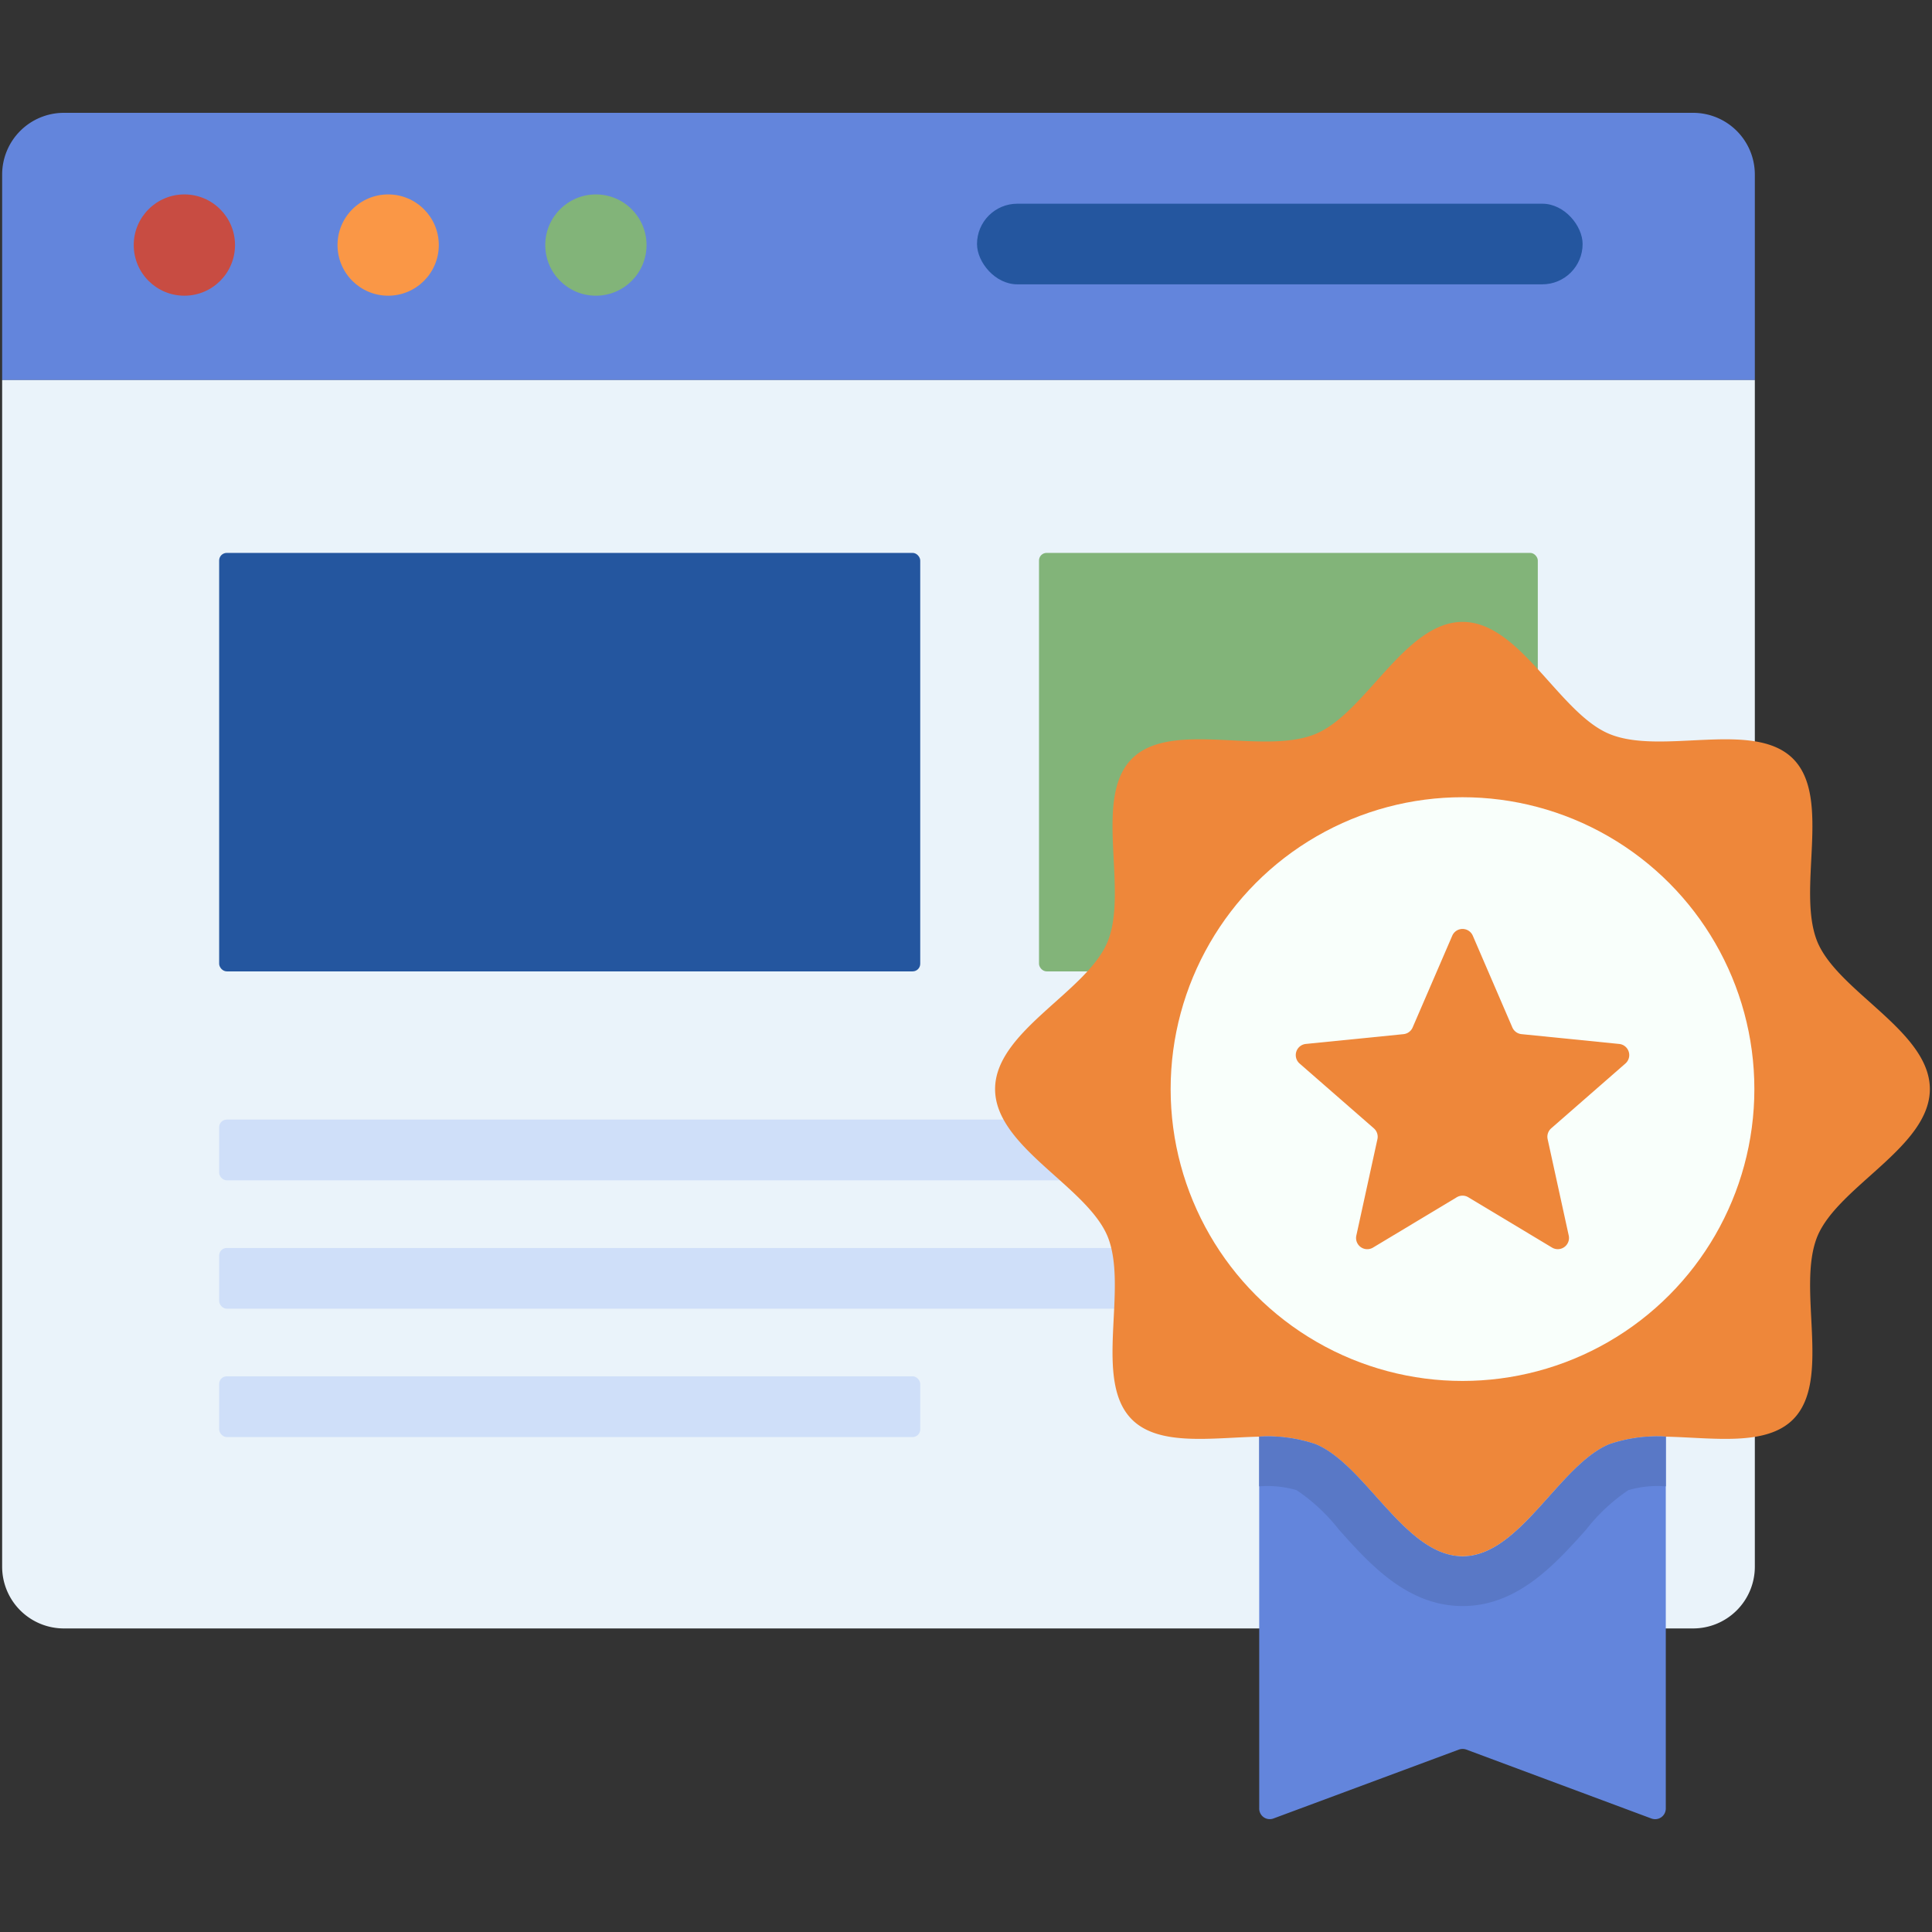 <svg xmlns="http://www.w3.org/2000/svg" id="Layer_1" data-name="Layer 1" viewBox="0 0 90 90"><rect x="0" y="0" width="90" height="90" fill="#333333" stroke="none"/><defs><style>      .cls-1 {        fill: #6385dc;      }      .cls-2 {        fill: #eaf3fa;      }      .cls-3 {        fill: #c84c42;      }      .cls-4 {        fill: #fa9746;      }      .cls-5 {        fill: #82b479;      }      .cls-6 {        fill: #24569f;      }      .cls-7 {        fill: #cfdff9;      }      .cls-8 {        fill: #ee873a;      }      .cls-9 {        fill: #f9fffb;      }      .cls-10 {        fill: #5978c6;      }    </style></defs><title>Professional_Website</title><g><g><path class="cls-1" d="M81.747,8.131v9.574H.1V8.131a2.876,2.876,0,0,1,2.88-2.875H78.868A2.876,2.876,0,0,1,81.747,8.131Z"></path><path class="cls-2" d="M81.747,17.705v55.279a2.876,2.876,0,0,1-2.88,2.875H2.979A2.876,2.876,0,0,1,.1,72.984V17.705Z"></path><circle class="cls-3" cx="8.589" cy="11.416" r="2.359"></circle><circle class="cls-4" cx="18.082" cy="11.416" r="2.359"></circle><circle class="cls-5" cx="27.759" cy="11.416" r="2.359"></circle><rect class="cls-6" x="45.513" y="9.49" width="28.211" height="3.755" rx="1.877"></rect><rect class="cls-6" x="10.209" y="25.756" width="32.659" height="19.495" rx="0.354"></rect><rect class="cls-7" x="10.209" y="52.155" width="44.8" height="2.829" rx="0.354"></rect><rect class="cls-7" x="10.209" y="58.135" width="44.8" height="2.829" rx="0.354"></rect><rect class="cls-7" x="10.209" y="64.114" width="32.659" height="2.829" rx="0.354"></rect><rect class="cls-5" x="48.401" y="25.756" width="23.236" height="19.495" rx="0.354"></rect></g><g><path class="cls-8" d="M89.9,50.734c0,2.691-4.26,4.516-5.237,6.854-.993,2.418.689,6.71-1.137,8.536-1.265,1.265-3.732.849-5.926.801a6.79,6.79,0,0,0-2.627.352c-2.338.961-4.164,5.221-6.838,5.221-2.69,0-4.516-4.26-6.854-5.221a6.788,6.788,0,0,0-2.626-.352c-2.194.048-4.66.464-5.926-.801-1.826-1.826-.144-6.118-1.137-8.536-.977-2.338-5.237-4.164-5.237-6.854s4.26-4.516,5.237-6.854c.993-2.418-.689-6.71,1.137-8.536s6.118-.144,8.552-1.153C63.62,33.23,65.446,28.97,68.136,28.97c2.674,0,4.5,4.26,6.838,5.221,2.434,1.009,6.726-.673,8.552,1.153s.144,6.118,1.137,8.536C85.64,46.218,89.9,48.044,89.9,50.734Z"></path><circle class="cls-9" cx="68.129" cy="50.734" r="13.596"></circle><g><path class="cls-1" d="M77.599,66.923v17.32a.496.496,0,0,1-.67.47l-8.62-3.21a.525.525,0,0,0-.35,0l-8.64,3.21a.491.491,0,0,1-.66-.47v-17.32a6.973,6.973,0,0,1,2.62.35c2.34.96,4.17,5.23,6.86,5.23,2.67,0,4.5-4.27,6.84-5.23A6.944,6.944,0,0,1,77.599,66.923Z"></path><path class="cls-10" d="M77.603,66.923v2.315h-.052a4.799,4.799,0,0,0-1.696.179,8.56,8.56,0,0,0-1.973,1.846c-1.418,1.58-3.177,3.553-5.746,3.553-2.581,0-4.346-1.973-5.763-3.559a8.643,8.643,0,0,0-1.973-1.84,4.835,4.835,0,0,0-1.707-.179h-.035V66.923a6.909,6.909,0,0,1,2.621.353c2.344.96,4.166,5.225,6.857,5.225,2.673,0,4.502-4.265,6.84-5.225A6.941,6.941,0,0,1,77.603,66.923Z"></path></g><path class="cls-8" d="M72.095,53.066l.983,4.493a.522.522,0,0,1-.778.558l-3.901-2.344a.521.521,0,0,0-.537,0l-3.901,2.344a.521.521,0,0,1-.778-.558l.983-4.493a.522.522,0,0,0-.167-.504L60.54,49.543a.522.522,0,0,1,.291-.912l4.548-.456a.521.521,0,0,0,.427-.312L67.651,43.59a.521.521,0,0,1,.958,0l1.842,4.272a.522.522,0,0,0,.427.312l4.548.457a.521.521,0,0,1,.291.912l-3.456,3.019A.522.522,0,0,0,72.095,53.066Z"></path></g></g></svg>